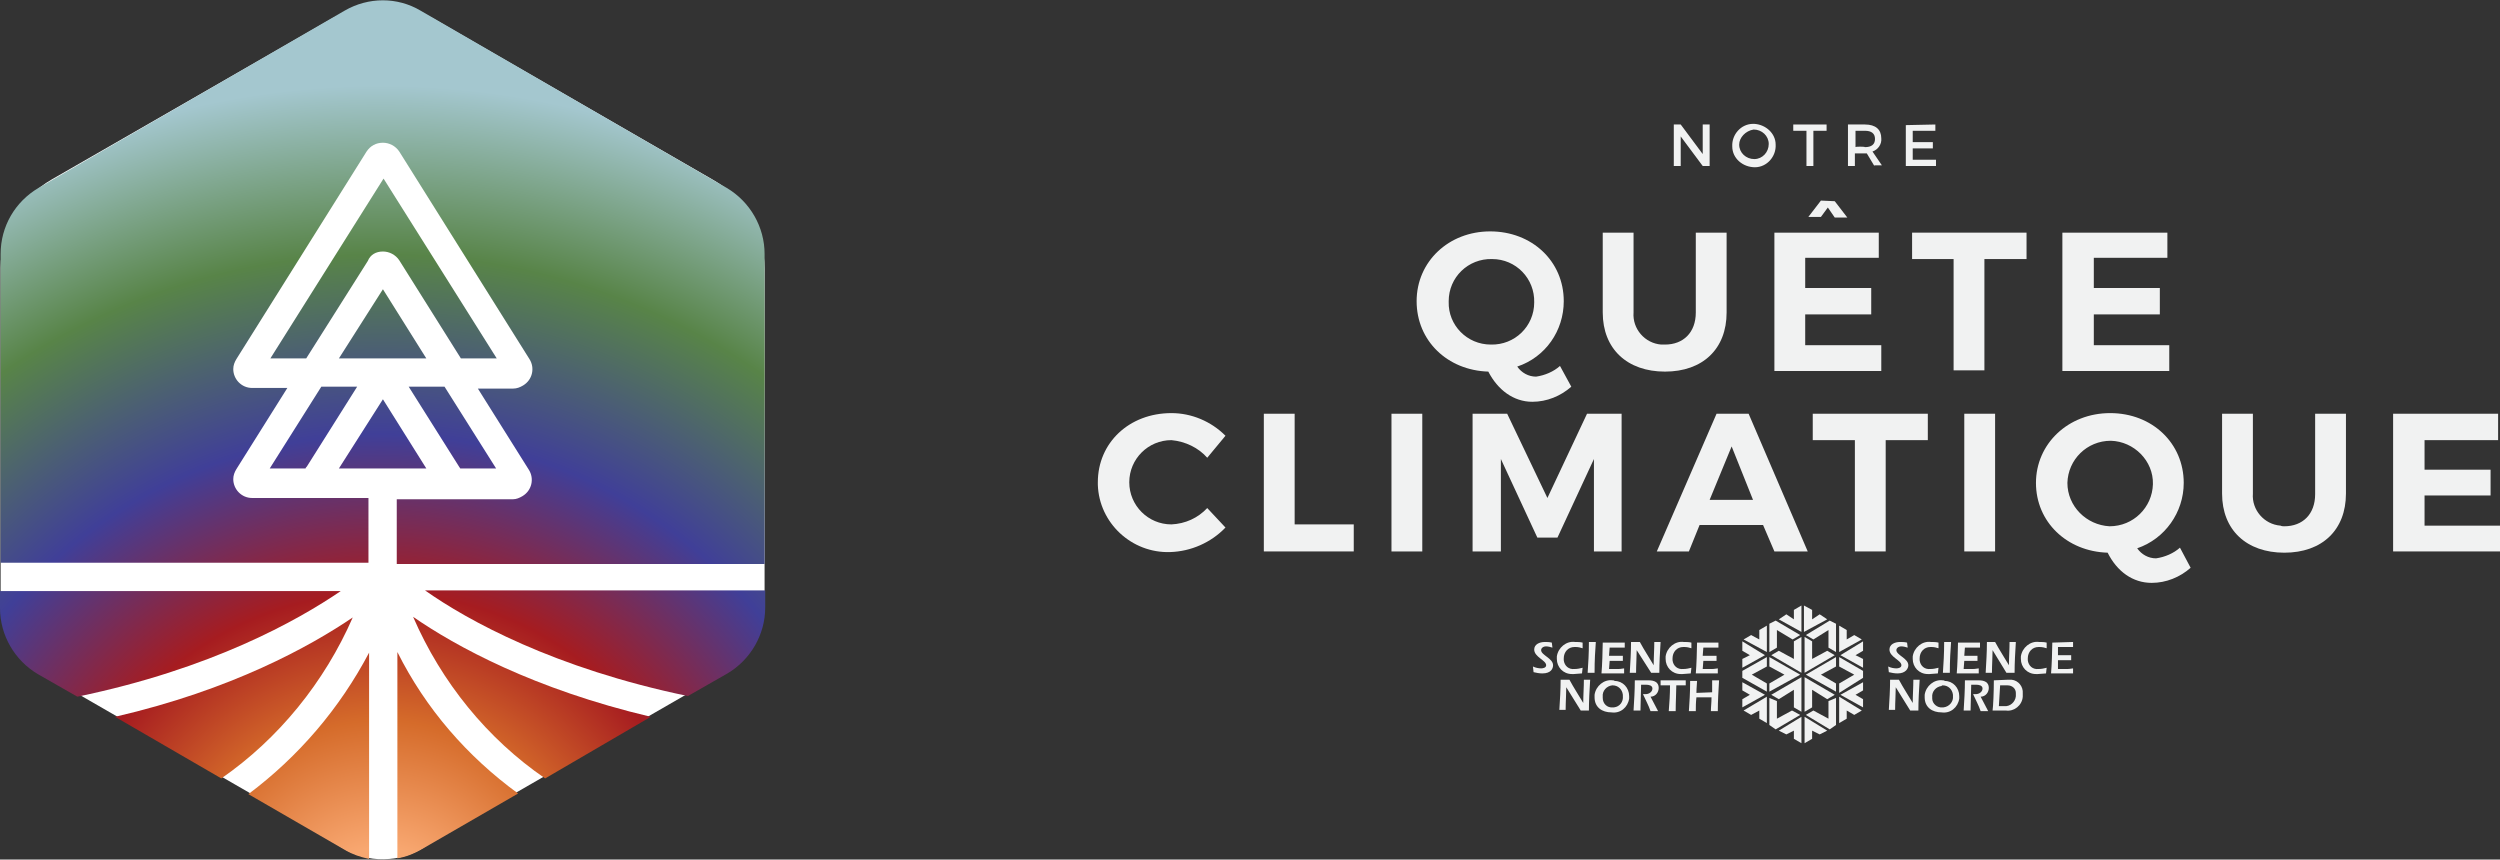 <?xml version="1.0" encoding="utf-8"?>
<!-- Generator: Adobe Illustrator 26.2.1, SVG Export Plug-In . SVG Version: 6.00 Build 0)  -->
<svg version="1.1" id="Layer_1" xmlns="http://www.w3.org/2000/svg" xmlns:xlink="http://www.w3.org/1999/xlink" x="0px" y="0px"
	 viewBox="0 0 397.6 136.7" style="enable-background:new 0 0 397.6 136.7;" xml:space="preserve">
<rect x="0" y="0" width="397.6" height="136.7" fill="#333333" stroke="none"/>
<style type="text/css">
	.st0{fill:#FFFFFF;}
	.st1{fill:url(#SVGID_1_);}
	.st2{fill:url(#SVGID_00000080205823332500214680000013782287523642550667_);}
	.st3{fill:url(#SVGID_00000043433439145242222250000003740447759026354349_);}
	.st4{fill:url(#SVGID_00000153668801133803037040000006606700638289632648_);}
	.st5{fill:url(#SVGID_00000154398744656664422640000006337382976238704018_);}
	.st6{fill:url(#SVGID_00000026162850743938445650000016442801618751352729_);}
	.st7{fill:url(#SVGID_00000114060235797937711620000013511414494956308617_);}
	.st8{fill:url(#SVGID_00000121971267324808429160000005118850518766915261_);}
	.st9{fill:url(#SVGID_00000087400041548200380480000002627622582771060669_);}
	.st10{fill:url(#SVGID_00000127037475824400085770000010269810766721934742_);}
	.st11{fill:url(#SVGID_00000089535115350577015670000001620333067906671806_);}
	.st12{fill:url(#SVGID_00000007412415720864311150000001575793754460091541_);}
	.st13{fill:#F1F2F2;}
	.st14{fill-rule:evenodd;clip-rule:evenodd;fill:#F1F2F2;}
</style>
<path class="st0" d="M121.6,94V42.7c0-5.8-3.1-11.2-8.2-14.1L69,3c-5.1-2.9-11.3-2.9-16.3,0L8.3,28.5c-5.1,2.9-8.2,8.3-8.2,14.1
	v51.3c0,5.8,3.1,11.2,8.2,14.1l44.4,25.6c0.7,0.6,4.2,3.5,9.3,3c3.7-0.3,6.2-2.3,7-3l44.4-25.6C118.4,105.2,121.6,99.7,121.6,94z"/>
<g>
	<g>
		
			<radialGradient id="SVGID_1_" cx="60.594" cy="625.703" r="168.285" gradientTransform="matrix(1 0 0 1 0 -479.17)" gradientUnits="userSpaceOnUse">
			<stop  offset="7.000000e-02" style="stop-color:#F8A770"/>
			<stop  offset="0.19" style="stop-color:#D56B2A"/>
			<stop  offset="0.31" style="stop-color:#A61C20"/>
			<stop  offset="0.46" style="stop-color:#403F98"/>
			<stop  offset="0.63" style="stop-color:#588448"/>
			<stop  offset="0.79" style="stop-color:#A4C7CF"/>
		</radialGradient>
		<path class="st1" d="M86.7,123.8l16.8-9.8c-18.6-4.4-31-11.2-37.8-15.9C70.2,108.5,77.5,117.5,86.7,123.8z"/>
		
			<radialGradient id="SVGID_00000183239091503260115970000011512252294145700509_" cx="60.594" cy="625.703" r="168.285" gradientTransform="matrix(1 0 0 1 0 -479.17)" gradientUnits="userSpaceOnUse">
			<stop  offset="7.000000e-02" style="stop-color:#F8A770"/>
			<stop  offset="0.19" style="stop-color:#D56B2A"/>
			<stop  offset="0.31" style="stop-color:#A61C20"/>
			<stop  offset="0.46" style="stop-color:#403F98"/>
			<stop  offset="0.63" style="stop-color:#588448"/>
			<stop  offset="0.79" style="stop-color:#A4C7CF"/>
		</radialGradient>
		<path style="fill:url(#SVGID_00000183239091503260115970000011512252294145700509_);" d="M58.6,79.2H40.1c-1.7,0-3-1.4-3-3
			c0-0.6,0.2-1.1,0.5-1.6l8.1-12.9h-5.6c-1.7,0-3-1.4-3-3c0-0.6,0.2-1.1,0.5-1.6l20.7-33c0.6-0.9,1.5-1.4,2.6-1.4c1,0,2,0.5,2.6,1.4
			l20.7,33c0.9,1.4,0.5,3.3-1,4.2c-0.5,0.3-1,0.5-1.6,0.5H76l8.1,12.9c0.9,1.4,0.5,3.3-1,4.2c-0.5,0.3-1,0.5-1.5,0.5H63.1v10.3h58.5
			V40.4c0-4.3-2.3-8.3-6-10.5L66.9,1.7c-3.7-2.2-8.3-2.2-12.1,0L6.1,29.9c-3.7,2.2-6,6.1-6,10.5v49.1h58.5V79.2z"/>
		
			<radialGradient id="SVGID_00000021111923090602981830000004587683979317819020_" cx="60.594" cy="625.703" r="168.285" gradientTransform="matrix(1 0 0 1 0 -479.17)" gradientUnits="userSpaceOnUse">
			<stop  offset="7.000000e-02" style="stop-color:#F8A770"/>
			<stop  offset="0.19" style="stop-color:#D56B2A"/>
			<stop  offset="0.31" style="stop-color:#A61C20"/>
			<stop  offset="0.46" style="stop-color:#403F98"/>
			<stop  offset="0.63" style="stop-color:#588448"/>
			<stop  offset="0.79" style="stop-color:#A4C7CF"/>
		</radialGradient>
		<path style="fill:url(#SVGID_00000021111923090602981830000004587683979317819020_);" d="M73,74.2c0.1,0.1,0.1,0.2,0.2,0.3h5.7
			l-8.2-13H65L73,74.2z"/>
		
			<radialGradient id="SVGID_00000136406618641297899890000009436264492349259939_" cx="60.594" cy="625.703" r="168.285" gradientTransform="matrix(1 0 0 1 0 -479.17)" gradientUnits="userSpaceOnUse">
			<stop  offset="7.000000e-02" style="stop-color:#F8A770"/>
			<stop  offset="0.19" style="stop-color:#D56B2A"/>
			<stop  offset="0.31" style="stop-color:#A61C20"/>
			<stop  offset="0.46" style="stop-color:#403F98"/>
			<stop  offset="0.63" style="stop-color:#588448"/>
			<stop  offset="0.79" style="stop-color:#A4C7CF"/>
		</radialGradient>
		<path style="fill:url(#SVGID_00000136406618641297899890000009436264492349259939_);" d="M109.4,110.7l6.3-3.6
			c3.7-2.2,6-6.2,6-10.5v-2.7H67.6C74.4,98.7,88.2,106.3,109.4,110.7z"/>
		
			<radialGradient id="SVGID_00000135693037232836578570000011577858875615349390_" cx="60.594" cy="625.703" r="168.285" gradientTransform="matrix(1 0 0 1 0 -479.17)" gradientUnits="userSpaceOnUse">
			<stop  offset="7.000000e-02" style="stop-color:#F8A770"/>
			<stop  offset="0.19" style="stop-color:#D56B2A"/>
			<stop  offset="0.31" style="stop-color:#A61C20"/>
			<stop  offset="0.46" style="stop-color:#403F98"/>
			<stop  offset="0.63" style="stop-color:#588448"/>
			<stop  offset="0.79" style="stop-color:#A4C7CF"/>
		</radialGradient>
		<polygon style="fill:url(#SVGID_00000135693037232836578570000011577858875615349390_);" points="60.9,46 53.9,57 67.8,57 		"/>
		
			<radialGradient id="SVGID_00000070091409915585300000000005360852459455590024_" cx="60.594" cy="625.703" r="168.285" gradientTransform="matrix(1 0 0 1 0 -479.17)" gradientUnits="userSpaceOnUse">
			<stop  offset="7.000000e-02" style="stop-color:#F8A770"/>
			<stop  offset="0.19" style="stop-color:#D56B2A"/>
			<stop  offset="0.31" style="stop-color:#A61C20"/>
			<stop  offset="0.46" style="stop-color:#403F98"/>
			<stop  offset="0.63" style="stop-color:#588448"/>
			<stop  offset="0.79" style="stop-color:#A4C7CF"/>
		</radialGradient>
		<path style="fill:url(#SVGID_00000070091409915585300000000005360852459455590024_);" d="M56.8,61.5h-5.7l-8.2,13h5.7
			c0-0.1,0.1-0.2,0.2-0.3L56.8,61.5z"/>
		
			<radialGradient id="SVGID_00000036930954640513300030000010264655606792428447_" cx="60.594" cy="625.703" r="168.285" gradientTransform="matrix(1 0 0 1 0 -479.17)" gradientUnits="userSpaceOnUse">
			<stop  offset="7.000000e-02" style="stop-color:#F8A770"/>
			<stop  offset="0.19" style="stop-color:#D56B2A"/>
			<stop  offset="0.31" style="stop-color:#A61C20"/>
			<stop  offset="0.46" style="stop-color:#403F98"/>
			<stop  offset="0.63" style="stop-color:#588448"/>
			<stop  offset="0.79" style="stop-color:#A4C7CF"/>
		</radialGradient>
		<path style="fill:url(#SVGID_00000036930954640513300030000010264655606792428447_);" d="M0,94v2.7c0,4.3,2.3,8.3,6,10.5l6.3,3.6
			c21.3-4.4,35-12.1,41.9-16.8H0z"/>
		
			<radialGradient id="SVGID_00000107564677897277938280000004514129157783828889_" cx="60.594" cy="625.703" r="168.285" gradientTransform="matrix(1 0 0 1 0 -479.17)" gradientUnits="userSpaceOnUse">
			<stop  offset="7.000000e-02" style="stop-color:#F8A770"/>
			<stop  offset="0.19" style="stop-color:#D56B2A"/>
			<stop  offset="0.31" style="stop-color:#A61C20"/>
			<stop  offset="0.46" style="stop-color:#403F98"/>
			<stop  offset="0.63" style="stop-color:#588448"/>
			<stop  offset="0.79" style="stop-color:#A4C7CF"/>
		</radialGradient>
		<path style="fill:url(#SVGID_00000107564677897277938280000004514129157783828889_);" d="M56.1,98.2c-6.8,4.6-19.2,11.5-37.8,15.8
			l16.9,9.8C44.3,117.5,51.6,108.5,56.1,98.2z"/>
		
			<radialGradient id="SVGID_00000095298393387266711540000018212771398865188258_" cx="60.594" cy="625.703" r="168.285" gradientTransform="matrix(1 0 0 1 0 -479.17)" gradientUnits="userSpaceOnUse">
			<stop  offset="7.000000e-02" style="stop-color:#F8A770"/>
			<stop  offset="0.19" style="stop-color:#D56B2A"/>
			<stop  offset="0.31" style="stop-color:#A61C20"/>
			<stop  offset="0.46" style="stop-color:#403F98"/>
			<stop  offset="0.63" style="stop-color:#588448"/>
			<stop  offset="0.79" style="stop-color:#A4C7CF"/>
		</radialGradient>
		<path style="fill:url(#SVGID_00000095298393387266711540000018212771398865188258_);" d="M63.2,103.7v32.8
			c1.3-0.2,2.6-0.7,3.8-1.4l15.4-8.9C74.3,120.3,67.7,112.7,63.2,103.7z"/>
		
			<radialGradient id="SVGID_00000063632454797673662030000010073697492291302811_" cx="60.594" cy="625.703" r="168.285" gradientTransform="matrix(1 0 0 1 0 -479.17)" gradientUnits="userSpaceOnUse">
			<stop  offset="7.000000e-02" style="stop-color:#F8A770"/>
			<stop  offset="0.19" style="stop-color:#D56B2A"/>
			<stop  offset="0.31" style="stop-color:#A61C20"/>
			<stop  offset="0.46" style="stop-color:#403F98"/>
			<stop  offset="0.63" style="stop-color:#588448"/>
			<stop  offset="0.79" style="stop-color:#A4C7CF"/>
		</radialGradient>
		<polygon style="fill:url(#SVGID_00000063632454797673662030000010073697492291302811_);" points="60.9,63.5 53.9,74.5 60.9,74.5 
			67.8,74.5 		"/>
		
			<radialGradient id="SVGID_00000127038134508399426530000002322705735787385766_" cx="60.594" cy="625.703" r="168.285" gradientTransform="matrix(1 0 0 1 0 -479.17)" gradientUnits="userSpaceOnUse">
			<stop  offset="7.000000e-02" style="stop-color:#F8A770"/>
			<stop  offset="0.19" style="stop-color:#D56B2A"/>
			<stop  offset="0.31" style="stop-color:#A61C20"/>
			<stop  offset="0.46" style="stop-color:#403F98"/>
			<stop  offset="0.63" style="stop-color:#588448"/>
			<stop  offset="0.79" style="stop-color:#A4C7CF"/>
		</radialGradient>
		<path style="fill:url(#SVGID_00000127038134508399426530000002322705735787385766_);" d="M39.5,126.3l15.4,8.9
			c1.2,0.7,2.4,1.1,3.8,1.4v-32.8C54,112.7,47.5,120.3,39.5,126.3z"/>
		
			<radialGradient id="SVGID_00000111871866148421690630000015347345840781912223_" cx="60.594" cy="625.703" r="168.285" gradientTransform="matrix(1 0 0 1 0 -479.17)" gradientUnits="userSpaceOnUse">
			<stop  offset="7.000000e-02" style="stop-color:#F8A770"/>
			<stop  offset="0.19" style="stop-color:#D56B2A"/>
			<stop  offset="0.31" style="stop-color:#A61C20"/>
			<stop  offset="0.46" style="stop-color:#403F98"/>
			<stop  offset="0.63" style="stop-color:#588448"/>
			<stop  offset="0.79" style="stop-color:#A4C7CF"/>
		</radialGradient>
		<path style="fill:url(#SVGID_00000111871866148421690630000015347345840781912223_);" d="M60.9,40c1,0,2,0.5,2.6,1.4L73.3,57H79
			L61,28.4L43,57h5.7l9.8-15.5C58.9,40.5,59.8,40,60.9,40z"/>
	</g>
</g>
<path class="st13" d="M251.4,113h1.3c0-1.6,0.1-3.3,0.2-4.9h-1c0,1.2-0.1,2.5-0.1,3.7l0,0c-0.7-1.2-1.5-2.4-2.2-3.7h-1.4
	c0,1.6-0.1,3.2-0.2,4.8h1c0-1.3,0.1-2.6,0.1-3.6l0,0L251.4,113L251.4,113z"/>
<path class="st14" d="M256.5,108.2c-1.4-0.2-2.7,0.9-2.9,2.3c0,0.1,0,0.3,0,0.4c0,1.6,1.2,2.4,2.7,2.4c1.4,0.2,2.6-0.8,2.8-2.2
	c0-0.1,0-0.3,0-0.4c0-1.3-1-2.4-2.3-2.4C256.7,108.2,256.6,108.2,256.5,108.2L256.5,108.2z M256.5,109c0.8,0,1.5,0.6,1.6,1.5
	c0,0.1,0,0.1,0,0.2c0.1,0.9-0.5,1.7-1.4,1.8c-0.1,0-0.1,0-0.2,0c-0.9,0.1-1.6-0.6-1.6-1.5c0-0.1,0-0.1,0-0.2
	c-0.1-0.9,0.6-1.7,1.5-1.8C256.4,109,256.4,109,256.5,109z"/>
<path class="st13" d="M262.5,110.8c0.8,0,1.3-0.7,1.3-1.4c0-0.9-0.7-1.2-1.6-1.2H260c0,1.6-0.1,3.2-0.2,4.8h1.1
	c0-0.7,0.1-3.5,0.1-4.1c0.3,0,0.5,0,0.8,0c0.4,0,1,0.1,1,0.6s-0.5,0.9-1.1,0.9c-0.1,0-0.3,0-0.4,0c0.4,0.9,0.9,1.8,1.2,2.7h1.2
	L262.5,110.8L262.5,110.8z"/>
<path class="st13" d="M264.1,108.2v0.8c0.3,0,0.4,0,1.5,0c0,1.4-0.1,2.9-0.2,4.1h1.1c0-1.6,0.1-2.9,0.1-4.1c0.6,0,1.1,0,1.5,0v-0.8
	H264.1z"/>
<path class="st13" d="M269.8,110.2c0-0.9,0.1-1.4,0.1-1.9h-1.1c0,1.9-0.1,3.3-0.2,4.8h1.1c0-0.7,0-1.4,0.1-2.2h2.4
	c0,0.9-0.1,1.5-0.1,2.2h1.1c0-1.6,0.1-3.2,0.2-4.9h-1.1c0,0.7,0,1.8,0,1.9L269.8,110.2z"/>
<path class="st13" d="M246.8,102.2c-0.4-0.1-0.8-0.1-1.1-0.1c-0.9,0-1.7,0.4-1.7,1.2c0,1.2,1.9,1.7,1.9,2.5c0,0.4-0.5,0.5-0.8,0.5
	c-0.4,0-0.9-0.1-1.3-0.3l0.1,0.9c0.4,0.1,0.9,0.2,1.4,0.2c1.4,0,1.7-0.8,1.7-1.3c0-1.1-1.9-1.6-1.9-2.4c0-0.3,0.3-0.6,0.8-0.6
	c0.3,0,0.7,0.1,1,0.2L246.8,102.2L246.8,102.2z"/>
<path class="st13" d="M251.7,102.2c-0.4-0.1-0.8-0.1-1.2-0.1c-1.4-0.2-2.7,0.9-2.9,2.3c0,0.1,0,0.3,0,0.4c0,1.3,1,2.4,2.4,2.4
	c0.1,0,0.2,0,0.3,0c0.4,0,0.9-0.1,1.3-0.1l0.1-0.9c-0.4,0.1-0.8,0.2-1.3,0.2c-0.9,0.1-1.6-0.5-1.7-1.4c0-0.1,0-0.2,0-0.3
	c0-1,0.7-1.8,1.7-1.8c0.1,0,0.1,0,0.2,0c0.4,0,0.8,0.1,1.1,0.2V102.2L251.7,102.2z"/>
<path class="st13" d="M253.6,107c0-2.1,0.1-3.5,0.2-4.9h-1.1c0,1.9-0.1,3.4-0.2,4.9H253.6z"/>
<path class="st13" d="M254.9,102.2c0,1-0.1,3.9-0.2,4.9h3.6v-0.8c-0.6,0.1-0.8,0.1-1,0.1h-1.4l0.1-1.3h2.1v-0.8h-1h-1.2l0.1-1.3h1.2
	c0.4,0,0.8,0,1.2,0v-0.8L254.9,102.2z"/>
<path class="st13" d="M262.6,107h1.3c0-1.6,0.1-3.3,0.2-4.9h-1c0,1.2-0.1,2.5-0.1,3.7l0,0c-0.7-1.2-1.5-2.4-2.2-3.7h-1.4
	c0,1.6-0.1,3.2-0.2,4.9h1c0-1.3,0.1-2.6,0.1-3.6l0,0L262.6,107L262.6,107z"/>
<path class="st13" d="M269,102.2c-0.4-0.1-0.8-0.1-1.2-0.1c-1.4-0.2-2.7,0.9-2.9,2.3c0,0.1,0,0.3,0,0.4c0,1.3,1,2.4,2.4,2.4
	c0.1,0,0.2,0,0.3,0c0.4,0,0.9-0.1,1.3-0.1l0.1-0.9c-0.4,0.1-0.8,0.2-1.3,0.2c-0.9,0.1-1.6-0.5-1.7-1.4c0-0.1,0-0.2,0-0.3
	c0-1,0.7-1.8,1.7-1.8c0.1,0,0.1,0,0.2,0c0.4,0,0.8,0.1,1.1,0.2V102.2L269,102.2z"/>
<path class="st13" d="M269.9,102.2c0,1-0.1,3.9-0.2,4.9h3.5v-0.8c-0.6,0.1-0.8,0.1-1,0.1h-1.4l0.1-1.3h2.1v-0.8h-1h-1.2l0.1-1.3h1.2
	c0.4,0,0.8,0,1.2,0v-0.8L269.9,102.2z"/>
<path class="st13" d="M303.8,113h1.3c0-1.6,0.1-3.3,0.2-4.9h-1c0,1.2-0.1,2.5-0.1,3.7l0,0c-0.7-1.2-1.5-2.4-2.2-3.7h-1.4
	c0,1.6-0.1,3.2-0.2,4.8h1c0-1.3,0.1-2.6,0.1-3.6l0,0L303.8,113L303.8,113z"/>
<path class="st14" d="M309,108.2c-1.4-0.2-2.7,0.9-2.9,2.3c0,0.1,0,0.3,0,0.4c0,1.6,1.2,2.4,2.7,2.4c1.4,0.2,2.6-0.8,2.8-2.2
	c0-0.1,0-0.3,0-0.4c0-1.3-1-2.4-2.3-2.4C309.2,108.2,309.1,108.2,309,108.2z M309,109c0.8,0,1.5,0.6,1.6,1.5c0,0.1,0,0.1,0,0.2
	c0.1,0.9-0.6,1.7-1.5,1.8c-0.1,0-0.1,0-0.2,0c-0.8,0.1-1.6-0.6-1.6-1.4c0-0.1,0-0.1,0-0.2c-0.1-0.9,0.6-1.7,1.5-1.8
	C308.8,109,308.9,109,309,109z"/>
<path class="st13" d="M315,110.8c0.8,0,1.3-0.7,1.3-1.4c0-0.9-0.7-1.2-1.6-1.2h-2.2c0,1.6-0.1,3.2-0.2,4.8h1.1
	c0-0.7,0.1-3.5,0.1-4.1h0.8c0.4,0,1,0.1,1,0.6s-0.5,0.9-1.1,0.9c-0.1,0-0.3,0-0.4,0c0.4,0.9,0.9,1.8,1.2,2.7h1.2L315,110.8
	L315,110.8z"/>
<path class="st14" d="M317.1,108.2c0,1.9-0.1,4.1-0.2,4.8h2.1c1.3,0.2,2.6-0.8,2.7-2.2c0-0.2,0-0.3,0-0.5c0.1-1.1-0.7-2.1-1.8-2.2
	c-0.2,0-0.3,0-0.5,0L317.1,108.2z M318.1,109h1.2c0.7,0,1.3,0.5,1.3,1.2c0,0.1,0,0.1,0,0.2c0.1,0.9-0.6,1.8-1.5,1.9
	c-0.1,0-0.2,0-0.4,0h-0.8L318.1,109z"/>
<path class="st13" d="M303.3,102.2c-0.4-0.1-0.8-0.1-1.1-0.1c-0.9,0-1.7,0.4-1.7,1.2c0,1.2,1.9,1.7,1.9,2.5c0,0.4-0.5,0.5-0.8,0.5
	c-0.4,0-0.9-0.1-1.3-0.3l0.1,0.9c0.4,0.1,0.9,0.2,1.4,0.2c1.3,0,1.7-0.8,1.7-1.3c0-1.1-1.9-1.6-1.9-2.4c0-0.3,0.3-0.6,0.8-0.6
	c0.3,0,0.7,0.1,1,0.2L303.3,102.2L303.3,102.2z"/>
<path class="st13" d="M308.3,102.2c-0.4-0.1-0.8-0.1-1.2-0.1c-1.4-0.2-2.7,0.9-2.9,2.3c0,0.1,0,0.3,0,0.4c0,1.3,1,2.4,2.4,2.4
	c0.1,0,0.2,0,0.3,0c0.4,0,0.9-0.1,1.3-0.1l0.1-0.9c-0.4,0.1-0.8,0.2-1.3,0.2c-0.9,0.1-1.6-0.5-1.7-1.4c0-0.1,0-0.2,0-0.3
	c0-1,0.7-1.8,1.7-1.8c0.1,0,0.1,0,0.2,0c0.4,0,0.8,0.1,1.1,0.2V102.2L308.3,102.2z"/>
<path class="st13" d="M310.1,107c0-2.1,0.1-3.5,0.2-4.9h-1.1c0,1.9-0.1,3.4-0.2,4.9H310.1z"/>
<path class="st13" d="M311.4,102.2c0,1-0.1,3.9-0.2,4.9h3.5v-0.8c-0.6,0.1-0.8,0.1-1,0.1h-1.4l0.1-1.3h2.1v-0.8h-1h-1.1l0.1-1.3h1.2
	c0.4,0,0.8,0,1.2,0v-0.8L311.4,102.2z"/>
<path class="st13" d="M319.1,107h1.3c0-1.6,0.1-3.3,0.2-4.9h-1c0,1.2-0.1,2.5-0.1,3.7l0,0c-0.7-1.2-1.5-2.4-2.2-3.7H316
	c0,1.6-0.1,3.2-0.2,4.9h1c0-1.3,0.1-2.6,0.1-3.6l0,0L319.1,107L319.1,107z"/>
<path class="st13" d="M325.5,102.2c-0.4-0.1-0.8-0.1-1.2-0.1c-1.4-0.2-2.7,0.9-2.9,2.3c0,0.1,0,0.3,0,0.4c0,1.3,1,2.4,2.4,2.4
	c0.1,0,0.2,0,0.3,0c0.4,0,0.9-0.1,1.3-0.1l0.1-0.9c-0.4,0.1-0.8,0.2-1.3,0.2c-0.9,0.1-1.6-0.5-1.7-1.4c0-0.1,0-0.2,0-0.3
	c0-1,0.7-1.8,1.7-1.8c0.1,0,0.1,0,0.2,0c0.4,0,0.8,0.1,1.1,0.2V102.2L325.5,102.2z"/>
<path class="st13" d="M326.4,102.2c0,1-0.1,3.9-0.2,4.9h3.5v-0.8c-0.6,0.1-0.8,0.1-1,0.1h-1.4V105h2.1v-0.8h-1h-1.1v-1.3h1.2
	c0.4,0,0.8,0,1.2,0v-0.8L326.4,102.2z"/>
<polygon class="st13" points="282.9,98.5 284.1,97.7 285.3,98.5 285.3,97 286.5,96.3 286.5,100.5 "/>
<polygon class="st13" points="281.4,99.2 282.4,98.7 286.3,101 285.1,101.7 282.6,100.2 282.6,103 281.4,103.7 "/>
<polygon class="st13" points="277.3,101.7 278.5,101 279.8,101.7 279.8,100.2 281,99.5 281,103.7 "/>
<polygon class="st13" points="277.1,103.5 277.1,102 280.7,104.2 277.1,106.2 277.1,104.8 278.3,104.2 "/>
<polygon class="st13" points="277.1,107.8 277.1,106.7 281,104.5 281,106 278.6,107.3 281,108.7 281,110 "/>
<polygon class="st13" points="286.3,107.3 281.4,104.5 281.4,106 283.8,107.3 281.4,108.7 281.4,110 "/>
<polygon class="st13" points="286.5,107 286.5,101.3 285.3,102 285.3,104.8 282.9,103.5 281.7,104.2 "/>
<polygon class="st13" points="287,107 291.8,104.2 290.6,103.5 288.2,104.8 288.2,102 287,101.3 "/>
<polygon class="st13" points="290.6,98.5 289.4,97.7 288.2,98.5 288.2,97 286.9,96.3 286.9,100.5 "/>
<polygon class="st13" points="292,99.2 291,98.7 287.2,101 288.4,101.7 290.8,100.2 290.8,103 292,103.7 "/>
<polygon class="st13" points="296.1,101.7 294.9,101 293.7,101.7 293.7,100.2 292.5,99.5 292.5,103.7 "/>
<polygon class="st13" points="296.3,103.5 296.3,102 292.7,104.2 296.3,106.2 296.3,104.8 295.1,104.2 "/>
<polygon class="st13" points="296.3,107.8 296.3,106.7 292.5,104.5 292.5,106 294.9,107.3 292.5,108.7 292.5,110.2 "/>
<polygon class="st13" points="292.7,110.5 296.3,112.5 296.3,111.2 295.1,110.5 296.3,109.8 296.3,108.5 "/>
<polygon class="st13" points="292.5,110.8 296.1,113 294.9,113.7 293.7,113 293.7,114.3 292.5,115 "/>
<polygon class="st13" points="290.8,111.5 292,111 292,115.3 291,116 287.2,113.7 288.4,113 290.8,114.3 "/>
<polygon class="st13" points="287,114 290.6,116.2 289.4,116.8 288.2,116.2 288.2,117.5 287,118.2 "/>
<polygon class="st13" points="286.5,114 282.9,116.2 284.1,116.8 285.3,116.2 285.3,117.5 286.5,118.2 "/>
<polygon class="st13" points="282.6,111.5 281.4,111 281.4,115.3 282.4,116 286.3,113.7 285,113 282.6,114.3 "/>
<polygon class="st13" points="281,110.8 277.3,113 278.5,113.7 279.8,113 279.8,114.3 281,115 "/>
<polygon class="st13" points="277.1,109.8 277.1,108.5 280.7,110.5 277.1,112.5 277.1,111.2 278.3,110.5 "/>
<polygon class="st13" points="286.5,107.7 281.7,110.5 282.9,111.2 285.3,109.7 285.3,112.5 286.5,113.2 "/>
<polygon class="st13" points="287,107.7 287,113.2 288.2,112.5 288.2,109.7 290.6,111.2 291.8,110.5 "/>
<polygon class="st13" points="287.2,107.3 292,110 292,108.7 289.6,107.3 292,106 292,104.5 "/>
<path class="st13" d="M267.3,19.8l3.5,4.7v-4.7h1.1v6.6h-1.1l-3.5-4.7v4.7h-1.1v-6.6H267.3z"/>
<path class="st13" d="M282.4,23c0.1,1.9-1.4,3.6-3.3,3.6s-3.6-1.4-3.6-3.3c-0.1-1.9,1.4-3.6,3.3-3.6c0.1,0,0.1,0,0.2,0
	C280.8,19.8,282.4,21.2,282.4,23L282.4,23z M276.6,23c0,1.3,1.1,2.3,2.4,2.3s2.3-1.1,2.3-2.4s-1.1-2.3-2.4-2.3
	C277.6,20.8,276.6,21.9,276.6,23z"/>
<path class="st13" d="M290.5,19.8v1h-2.1v5.6h-1.1v-5.6h-2.1v-1H290.5z"/>
<path class="st13" d="M298.1,26.4l-1.2-2H295v2h-1.1v-6.6h2.7c1.7,0,2.6,0.8,2.6,2.2c0.1,0.9-0.5,1.8-1.4,2.1l1.5,2.2h-1.2V26.4z
	 M296.6,23.4c1,0,1.6-0.4,1.6-1.3s-0.6-1.3-1.6-1.3h-1.5v2.6C295.1,23.3,296.6,23.3,296.6,23.4z"/>
<path class="st13" d="M307.8,19.8v1h-3.6v1.8h3.2v1h-3.2v1.8h3.7v1h-4.8v-6.5L307.8,19.8z"/>
<path class="st13" d="M249.9,61.5c-1.7,1.5-3.9,2.4-6.2,2.4c-3,0-5.5-1.9-7-4.8c-6.5-0.2-11.4-4.9-11.4-11.2s5.1-11.1,11.7-11.1
	s11.7,4.7,11.7,11.1c0,4.7-2.9,8.9-7.4,10.4c0.7,1,1.8,1.6,3,1.6c1.4-0.2,2.8-0.8,3.8-1.7L249.9,61.5z M237.1,54.8
	c3.8,0.1,6.9-2.9,6.9-6.7c0.1-3.8-2.9-6.9-6.7-6.9c-3.8-0.1-6.9,2.9-6.9,6.7c0,0,0,0,0,0.1C230.3,51.7,233.3,54.8,237.1,54.8z"/>
<path class="st13" d="M264.8,54.8c2.9,0,4.9-1.9,4.9-5.1V37h4.9v12.7c0,5.8-3.8,9.4-9.8,9.4s-9.9-3.6-9.9-9.4V37h4.9v12.7
	c-0.2,2.6,1.8,4.9,4.4,5.1C264.4,54.8,264.6,54.8,264.8,54.8z"/>
<path class="st13" d="M298.8,37V41h-11.7v4.8h10.5V50h-10.5v4.9h12.1V59h-17V37H298.8z M291.8,32l2,2.6h-2l-1.1-1.6l-1.1,1.5h-2
	l2-2.6L291.8,32z"/>
<path class="st13" d="M322.3,37v4.2h-6.7v17.7h-4.9V41.2h-6.6V37L322.3,37z"/>
<path class="st13" d="M344.7,37V41H333v4.8h10.5V50H333v4.9h12V59h-17V37H344.7z"/>
<path class="st13" d="M186.3,70c-3.7,0-6.7,3-6.7,6.7s3,6.7,6.7,6.7c2.2-0.1,4.2-1,5.7-2.6l2.9,3.1c-2.3,2.4-5.5,3.8-8.8,3.9
	c-6.1,0.2-11.3-4.6-11.5-10.7c0-0.1,0-0.3,0-0.4c0-6.3,5-11,11.7-11c3.2,0,6.3,1.3,8.6,3.6l-2.9,3.5C190.6,71.2,188.5,70.2,186.3,70
	z"/>
<path class="st13" d="M205.9,65.8v17.6h9.4v4.3H201V65.8H205.9z"/>
<path class="st13" d="M226.2,65.8v21.9h-4.9V65.8H226.2z"/>
<path class="st13" d="M239.7,65.8l6.4,13.4l6.3-13.4h5.5v21.9h-4.4V73l-5.8,12.5h-3.2L238.7,73v14.7h-4.5V65.8H239.7z"/>
<path class="st13" d="M280.4,83.5h-10.1l-1.7,4.2h-5.1l9.5-21.9h5.1l9.4,21.9h-5.3L280.4,83.5z M278.8,79.5l-3.4-8.5l-3.5,8.5H278.8
	z"/>
<path class="st13" d="M306.6,65.8V70h-6.7v17.7H295V70h-6.7v-4.2H306.6z"/>
<path class="st13" d="M317.3,65.8v21.9h-4.9V65.8H317.3z"/>
<path class="st13" d="M348.4,90.3c-1.7,1.5-3.9,2.4-6.2,2.4c-3,0-5.5-1.8-7-4.8c-6.5-0.2-11.4-4.9-11.4-11.1s5.1-11.1,11.8-11.1
	s11.7,4.8,11.7,11.1c0,4.7-3,8.9-7.4,10.4c0.7,1,1.8,1.6,3,1.6c1.4-0.2,2.8-0.8,3.8-1.7L348.4,90.3z M335.5,83.7
	c3.8,0,6.8-3,6.9-6.7s-3-6.8-6.7-6.9c-3.8,0-6.8,3-6.9,6.7l0,0C328.8,80.5,331.8,83.5,335.5,83.7L335.5,83.7z"/>
<path class="st13" d="M363.3,83.7c2.9,0,4.9-1.9,4.9-5.1V65.8h4.9v12.7c0,5.8-3.8,9.4-9.8,9.4s-9.9-3.6-9.9-9.4V65.8h4.9v12.7
	c-0.2,2.6,1.8,4.9,4.4,5.1C362.9,83.7,363.1,83.7,363.3,83.7z"/>
<path class="st13" d="M397.3,65.8V70h-11.7v4.7h10.5v4.1h-10.5v4.8h12v4.1h-17V65.8H397.3z"/>
</svg>
